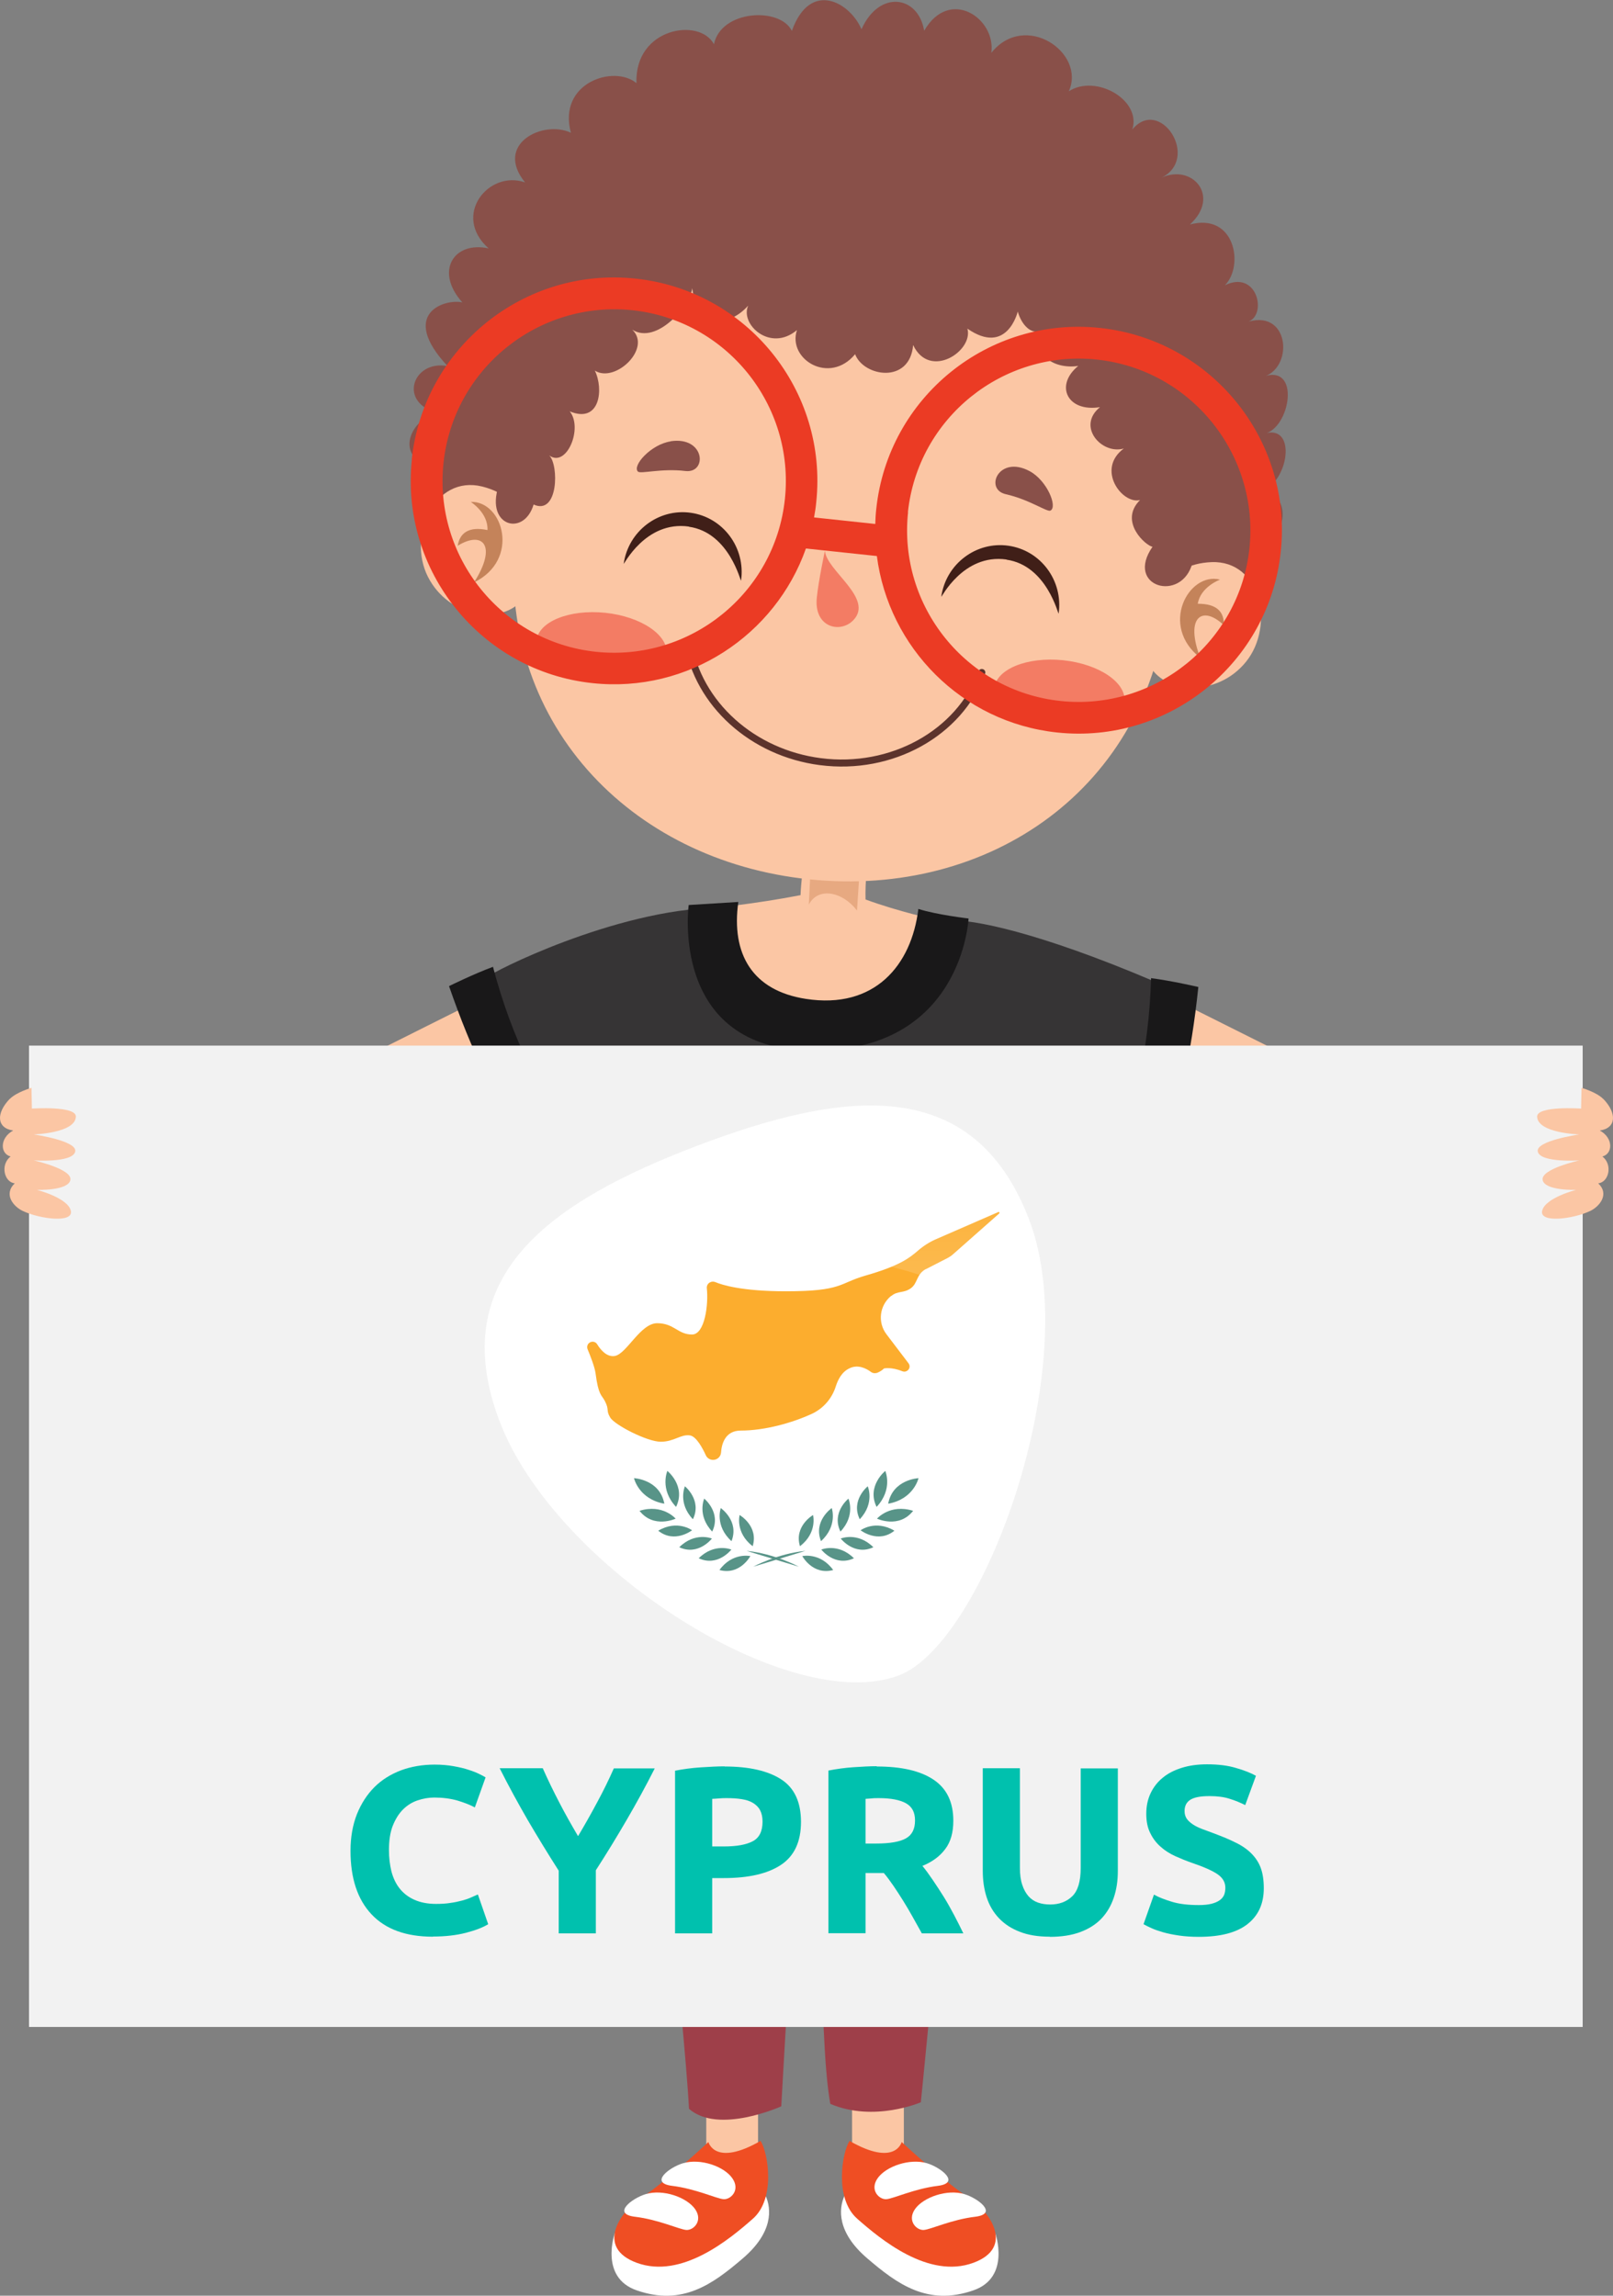<?xml version="1.0" encoding="UTF-8"?>
<svg xmlns="http://www.w3.org/2000/svg" xmlns:xlink="http://www.w3.org/1999/xlink" id="Layer_2" data-name="Layer 2" viewBox="0 0 111.18 158.21">
  <rect x="0" y="0" width="111.18" height="158.21" fill="#808080" stroke="none"/>
  <defs>
    <linearGradient id="linear-gradient" x1="52.73" y1="87.5" x2="52.73" y2="77.78" gradientUnits="userSpaceOnUse">
      <stop offset="0" stop-color="#fff"></stop>
      <stop offset=".87" stop-color="#fff" stop-opacity="0"></stop>
    </linearGradient>
  </defs>
  <g id="Layer_1-2" data-name="Layer 1">
    <g>
      <g>
        <path d="M49.37,142.93h2.19c.38,0,.69.31.69.69v7.48c0,.38-.31.69-.69.69h-2.19c-.38,0-.69-.31-.69-.69v-7.48c0-.38.31-.69.69-.69Z" fill="#fbc6a4" stroke-width="0"></path>
        <g>
          <g>
            <path d="M52.77,151.32c.41.9.53,2.52-1.56,4.31-2.09,1.79-4.17,3.31-7.33,2.21-2.59-.9-1.5-3.95-1.5-3.95l10.39-2.58Z" fill="#fff" stroke-width="0"></path>
            <path d="M52.43,147.55c.51.81,1.05,3.97-.54,5.36-1.58,1.39-4.91,4.18-8.01,3.03-2.82-1.04-1.19-3.51.38-4.52,1.57-1.01,4.57-3.8,4.57-3.8,0,0,.43,1.74,3.6-.08Z" fill="#ef4e23" stroke-width="0"></path>
          </g>
          <path d="M47.09,149.08c1.18-.35,2.82.21,3.39,1.04.57.82-.12,1.48-.61,1.44-.49-.04-1.92-.72-3.54-.92-1.61-.2-.19-1.28.75-1.56Z" fill="#fff" stroke-width="0"></path>
          <path d="M44.51,151.21c1.18-.36,2.82.21,3.4,1.03.57.82-.12,1.48-.61,1.44-.49-.04-1.92-.72-3.54-.91-1.61-.2-.19-1.28.75-1.56Z" fill="#fff" stroke-width="0"></path>
        </g>
        <path d="M59.42,142.93h2.19c.38,0,.69.31.69.69v7.48c0,.38-.31.69-.69.69h-2.19c-.38,0-.69-.31-.69-.69v-7.48c0-.38.31-.69.69-.69Z" fill="#fbc6a4" stroke-width="0"></path>
        <path d="M44.57,106.09c-.12,9.05,2.65,33.63,2.92,39.24,2.03,1.79,6.36-.17,6.36-.17,0,0,1.28-22.84,1.86-28.61,1.15,10.23.62,23.33,1.52,28.44,3.02,1.29,6.24-.11,6.24-.11,0,0,3.09-29.53,2.47-40.93-3.36-.77-18.34.76-21.37,2.14Z" fill="#9e3f49" stroke-width="0"></path>
        <g>
          <g>
            <path d="M58.21,151.32c-.41.9-.53,2.52,1.56,4.31,2.09,1.79,4.17,3.31,7.33,2.21,2.59-.9,1.5-3.95,1.5-3.95l-10.39-2.58Z" fill="#fff" stroke-width="0"></path>
            <path d="M58.55,147.55c-.51.81-1.05,3.97.54,5.36,1.58,1.39,4.91,4.18,8.01,3.03,2.82-1.04,1.2-3.51-.38-4.52-1.57-1.01-4.57-3.8-4.57-3.8,0,0-.43,1.74-3.6-.08Z" fill="#ef4e23" stroke-width="0"></path>
          </g>
          <path d="M63.89,149.08c-1.18-.35-2.82.21-3.4,1.04-.57.82.12,1.48.61,1.44.49-.04,1.92-.72,3.54-.92,1.61-.2.19-1.28-.75-1.56Z" fill="#fff" stroke-width="0"></path>
          <path d="M66.47,151.21c-1.18-.36-2.82.21-3.4,1.03-.57.82.12,1.48.61,1.44.49-.04,1.92-.72,3.54-.91,1.61-.2.19-1.28-.75-1.56Z" fill="#fff" stroke-width="0"></path>
        </g>
        <polygon points="32.84 69 20.87 74.99 22.87 80.47 34.34 73.99 32.84 69" fill="#fbc6a4" stroke-width="0"></polygon>
        <polygon points="81.2 69 93.17 74.99 91.18 80.47 79.71 73.99 81.2 69" fill="#fbc6a4" stroke-width="0"></polygon>
        <g>
          <path d="M64.4,63.36s-2.41-.52-4.74-1.37c-.07-2.43.58-5.1.58-5.1l-4.41-.73s-.6,3.94-.65,5.53c-3.27.63-6,.88-6,.88,0,0-1.75,7.91,6.68,8.88,2.95.34,7.6-2.59,8.54-8.08Z" fill="#fbc6a4" stroke-width="0"></path>
          <path d="M55.99,57.17l3.43.37s-.28,4.07-.35,5.21c-1-1.31-2.68-1.64-3.32-.41.12-2.27.23-5.17.23-5.17Z" fill="#e7a981" stroke-width="0"></path>
        </g>
        <g>
          <g>
            <path d="M49.47,62.57c1.24,9.56,10.16,11.15,16.2.85,2.16.04,7.15,1.24,15.27,4.81.35,2.11,1.15,3.84-1.4,10.05-.24-.02-7.51-.81-7.83-.52-.73,6.03-.73,14.71-1.03,20.41,0,0-10.87,2.95-28.08.33,0,0,.65-18.65.06-23.97.94-.23-6.28,2.93-6.61,2.66-.92-.71-3.66-7.61-2.42-9.87.15-.27,8.72-4.63,15.84-4.77Z" fill="#363435" stroke-width="0"></path>
            <path d="M50.89,62.16c-.5,3.58.96,6.11,4.66,6.68,4.72.73,7.28-2.3,7.75-6.2,1.24.4,3.46.66,3.46.66,0,0-.41,9.2-10.79,9.11-9.86-.09-8.5-10.04-8.5-10.04l3.42-.21Z" fill="#191819" stroke-width="0"></path>
          </g>
          <path d="M30.95,67.96q2.36,6.81,5,10.25c1.12-.34,2.7-1.34,2.7-1.34-1.3-1.47-3.32-5.11-4.67-10.24-1.33.49-3.03,1.33-3.03,1.33Z" fill="#191819" stroke-width="0"></path>
        </g>
        <path d="M82.6,68.01q-.75,7.17-2.54,11.12c-1.17-.08-2.94-.69-2.94-.69.93-1.73,2.07-5.73,2.22-11.03,1.41.18,3.26.61,3.26.61Z" fill="#191819" stroke-width="0"></path>
      </g>
      <rect x="2" y="72.06" width="107.09" height="67.63" fill="#f2f2f2" stroke-width="0"></rect>
      <g>
        <path d="M.68,75.72c-.97,1-.91,2.03.23,2.19-.94.51-.91,1.6-.18,1.79-.73.57-.44,1.78.29,1.85-.8.76-.09,1.6.54,1.9,1.17.56,3.54.87,3.32-.02-.22-.89-2.34-1.43-2.34-1.43,0,0,2.16.08,2.31-.68.15-.76-2.53-1.35-2.53-1.35,0,0,2.65.18,2.86-.59.22-.76-2.86-1.2-2.86-1.2,0,0,2.86-.08,2.91-1.22.04-.77-3.03-.56-3.03-.56l-.03-1.43s-1.03.29-1.5.77Z" fill="#fbc6a4" stroke-width="0"></path>
        <path d="M110.5,75.72c.97,1,.91,2.03-.23,2.19.94.51.91,1.6.18,1.79.73.57.44,1.78-.29,1.85.8.76.08,1.6-.54,1.9-1.17.56-3.54.87-3.32-.02.22-.89,2.34-1.43,2.34-1.43,0,0-2.16.08-2.31-.68-.14-.76,2.53-1.35,2.53-1.35,0,0-2.65.18-2.86-.59-.22-.76,2.86-1.2,2.86-1.2,0,0-2.86-.08-2.91-1.22-.03-.77,3.03-.56,3.03-.56l.03-1.43s1.03.29,1.5.77Z" fill="#fbc6a4" stroke-width="0"></path>
      </g>
      <g>
        <g>
          <path d="M30.18,32.3c-3.41-.66-1.69-3.72.1-3.82-2.91-.64-1.85-3.71.57-3.25-3.37-3.61-.21-4.66,1.02-4.39-1.91-2.11-.63-4.25,1.81-3.72-2.56-2.27,0-5.43,2.51-4.55-2.15-2.64,1.25-4.33,3.16-3.42-.93-3.46,2.98-4.71,4.52-3.42-.14-3.83,4.37-4.54,5.34-2.68.49-2.38,4.57-2.58,5.37-.92,1.27-3.55,4.02-1.96,4.8-.11,1.22-2.74,3.92-2.34,4.32.1,1.75-3.03,4.96-.86,4.63,1.52,2.33-2.9,6.54,0,5.34,2.65,1.86-1.2,5.02.59,4.38,2.63,1.91-2.3,4.71,2,2,3.33,2.11-.99,4.11,1.26,1.97,3.22,3.12-.83,3.74,2.86,2.41,4.19,2.2-1.08,2.92,1.97,1.64,2.5,2.9-.8,3.08,3.35.91,3.83,2.74-1.05,1.95,3.6.14,3.9,2.18-.68,1.77,2.93.11,3.84,1.92.65,1.44,3.94-1.07,3.68,7.33,8.42-65.06,3.48-56-5.11Z" fill="#895049" stroke-width="0"></path>
          <g>
            <path d="M35.51,36.78c-1.34,12.9,7.85,22.54,20.27,23.82,12.43,1.29,23.39-6.26,24.72-19.17,1.34-12.9-7.7-23.94-20.13-25.23-12.43-1.29-23.53,7.67-24.87,20.57Z" fill="#fbc6a4" stroke-width="0"></path>
            <g>
              <g>
                <path d="M36.39,36.97s-.03-2.65-3.15-3.44c-3.29-.82-5.19,3.38-3.74,6.23,1.45,2.84,5.16,3.37,6.58,1.48l.3-4.27Z" fill="#fbc6a4" stroke-width="0"></path>
                <path d="M32.45,34.59c2.22-.08,3.44,3.98.22,5.55,1.62-2.52.62-3.6-1.12-2.53.14-.88.76-1.35,2.05-1.08.06-1.18-1.15-1.94-1.15-1.94Z" fill="#c4835a" stroke-width="0"></path>
              </g>
              <g>
                <path d="M79.73,41.46s.57-2.59,3.78-2.72c3.39-.13,4.38,4.37,2.38,6.86-2,2.49-5.74,2.25-6.74.1l.58-4.24Z" fill="#fbc6a4" stroke-width="0"></path>
                <path d="M84.08,39.94c-2.16-.53-4.18,3.19-1.35,5.39-1.07-2.8.14-3.65,1.62-2.25.04-.89-.46-1.48-1.79-1.47.18-1.16,1.52-1.66,1.52-1.66Z" fill="#c4835a" stroke-width="0"></path>
              </g>
            </g>
            <path d="M56.86,37.95c.08,1.37,3.42,3.29,1.95,4.8-.91.93-2.72.48-2.51-1.56.12-1.19.56-3.24.56-3.24Z" fill="#f37c64" stroke-width="0"></path>
            <path d="M45.95,45.1c-.14,1.33-2.26,2.19-4.74,1.94-2.48-.26-4.38-1.54-4.24-2.87.14-1.33,2.26-2.19,4.74-1.94,2.48.26,4.38,1.54,4.24,2.87Z" fill="#f37c64" stroke-width="0"></path>
            <path d="M77.51,48.37c-.14,1.33-2.26,2.19-4.74,1.94-2.48-.26-4.38-1.54-4.24-2.87.14-1.33,2.26-2.19,4.74-1.94,2.48.26,4.38,1.54,4.24,2.87Z" fill="#f37c64" stroke-width="0"></path>
            <g>
              <path d="M70.97,32.47c-2.13-1.14-3.15,1.25-1.64,1.59,1.61.36,2.84,1.24,3.07,1.13.52-.25-.23-2.08-1.43-2.72Z" fill="#895049" stroke-width="0"></path>
              <path d="M46.22,30.41c2.39-.36,2.55,2.23,1.02,2.05-1.64-.2-3.09.22-3.27.04-.41-.41.91-1.88,2.25-2.08Z" fill="#895049" stroke-width="0"></path>
            </g>
            <path d="M47.48,36.3c2.82.4,3.58,3.87,3.6,3.71.32-2.26-1.23-4.35-3.46-4.67-2.23-.32-4.31,1.26-4.63,3.51-.02.15,1.48-2.99,4.5-2.56Z" fill="#401f18" stroke-width="0"></path>
            <path d="M69.37,38.57c2.82.4,3.58,3.87,3.6,3.71.32-2.26-1.23-4.35-3.46-4.67-2.23-.32-4.31,1.26-4.63,3.51-.02.15,1.48-2.99,4.5-2.56Z" fill="#401f18" stroke-width="0"></path>
            <path d="M56.52,52.73c5.01.65,9.79-2,11.38-6.3.05-.13-.02-.27-.14-.31-.13-.05-.27.02-.31.14-1.51,4.09-6.08,6.61-10.87,5.99-4.58-.59-8.24-3.89-8.92-8.03-.02-.13-.15-.22-.28-.2-.13.02-.22.15-.2.28.71,4.34,4.54,7.81,9.33,8.43Z" fill="#5c332c" stroke-width="0"></path>
          </g>
          <path d="M34.48,33.18c-1.23,3.04,1.61,3.91,2.3,1.59,1.71.77,1.75-2.72,1.08-3.38,1.2.87,2.34-1.9,1.41-3.04,2.1.87,2.35-1.55,1.73-2.81,1.4.89,3.94-1.53,2.58-2.82,1.68,1.07,4.01-1.68,4.13-2.86.43,3.03,2.67,2.56,3.86,1.2-.58,1.28,1.51,3.24,3.36,1.69-.66,2.02,2.25,3.79,4.01,1.66.58,1.55,3.77,2.08,4-.63,1.14,2.41,4.17.41,3.74-1.13,2.75,1.9,3.47-1.18,3.47-1.18,0,0,.48,1.88,1.89,1.28-1.05,1.53.46,2.73,2.28,2.47-1.63,1.32-.78,3.2,1.5,2.84-1.63,1.32.11,3.29,1.64,2.85-1.94,1.44-.1,3.87,1.12,3.55-1.5,1.49.42,3.17.86,3.22-1.93,2.78,2.02,3.88,2.75,1.12.73-2.76-2.4-21.81-22.17-23.86-19.77-2.05-23.72,13.78-25.53,18.22Z" fill="#895049" stroke-width="0"></path>
        </g>
        <path d="M28.39,31.66c-.82,7.69,4.77,14.61,12.46,15.42,6.58.7,12.59-3.3,14.7-9.28l4.89.52c.81,6.29,5.84,11.46,12.42,12.16,7.69.82,14.61-4.77,15.42-12.46.82-7.69-4.77-14.6-12.46-15.42-7.69-.82-14.6,4.77-15.42,12.46-.04.35-.06.7-.07,1.05l-4.22-.45c.06-.34.12-.69.15-1.04.82-7.69-4.77-14.61-12.46-15.42-7.69-.82-14.6,4.77-15.42,12.46ZM30.57,31.9c.69-6.49,6.53-11.2,13.02-10.52,6.49.69,11.2,6.53,10.51,13.02-.69,6.49-6.53,11.2-13.02,10.52-6.49-.69-11.2-6.53-10.51-13.02ZM62.58,35.3c.69-6.49,6.53-11.2,13.02-10.52,6.49.69,11.2,6.53,10.52,13.01-.69,6.49-6.53,11.2-13.02,10.52-6.49-.69-11.2-6.53-10.51-13.01Z" fill="#eb3b24" stroke-width="0"></path>
      </g>
      <g>
        <g>
          <path d="M70.95,84.09c3.82,10.08-3.14,29.15-8.99,31.37-7.52,2.85-23.7-7.44-27.53-17.52-3.82-10.08,3.6-15.17,13.68-19,10.08-3.82,19.01-4.94,22.84,5.15Z" fill="#fff" stroke-width="0"></path>
          <g>
            <path d="M61.22,103.63c1.77-.32,2.09-1.76,2.09-1.76,0,0-1.78.08-2.09,1.76Z" fill="#589488" stroke-width="0"></path>
            <path d="M60.45,104.66s1.51.71,2.49-.54c-1.6-.5-2.49.54-2.49.54Z" fill="#589488" stroke-width="0"></path>
            <g>
              <path d="M63.81,87.46c-.67.38-.54.98-1.04,1.33s-.88.15-1.33.52h-.02c-.8.66-.94,1.82-.32,2.64l1.52,2c.14.18.08.44-.13.54h0c-.09.05-.2.05-.3.01-.76-.31-1.26-.19-1.26-.19-.14.14-.29.22-.42.28-.16.07-.35.06-.49-.05-.28-.21-.86-.53-1.45-.25-.55.25-.81.79-.96,1.25-.26.83-.85,1.52-1.64,1.89-1.36.63-3.26,1.16-4.91,1.16-1.09,0-1.32.94-1.36,1.51-.02.29-.26.51-.55.51h0c-.21,0-.41-.12-.5-.32-.22-.48-.66-1.32-1.11-1.37-.63-.08-1.08.44-2,.44s-3.17-1.15-3.48-1.67c-.31-.52-.04-.5-.37-1.14-.23-.44-.44-.37-.64-1.91-.06-.44-.37-1.23-.55-1.66-.07-.18,0-.38.17-.47h0c.17-.09.39-.04.49.13.22.36.65.9,1.21.81.82-.13,1.77-2.27,2.94-2.26s1.41.78,2.39.78c.89,0,1.14-2.1,1.02-3.18-.02-.17.06-.33.21-.41h0c.12-.07.26-.07.38-.02.45.19,1.82.63,4.86.63,3.91,0,3.66-.56,5.48-1.08,2.38-.68,3.05-1.23,3.61-1.71.38-.33.81-.61,1.28-.81l4.27-1.86c.06-.03.12.06.06.1l-3.18,2.81c-.11.1-.23.18-.36.25l-1.52.78Z" fill="#fcad2e" stroke-width="0"></path>
              <path d="M45.79,103.63c-1.77-.32-2.09-1.76-2.09-1.76,0,0,1.78.08,2.09,1.76Z" fill="#589488" stroke-width="0"></path>
              <path d="M46.6,103.85c-1.15-1.22-.6-2.48-.6-2.48,0,0,1.3,1.04.6,2.48Z" fill="#589488" stroke-width="0"></path>
              <path d="M47.76,104.7c-1.06-1.12-.55-2.27-.55-2.27,0,0,1.19.96.55,2.27Z" fill="#589488" stroke-width="0"></path>
              <path d="M49.09,105.55c-1.06-1.12-.55-2.27-.55-2.27,0,0,1.19.96.55,2.27Z" fill="#589488" stroke-width="0"></path>
              <path d="M51.88,106.56c-1.22-.94-.9-2.15-.9-2.15,0,0,1.32.76.9,2.15Z" fill="#589488" stroke-width="0"></path>
              <path d="M51.72,107.24s-.72,1.34-2.13.96c.9-1.24,2.13-.96,2.13-.96Z" fill="#589488" stroke-width="0"></path>
              <path d="M50.41,106.79s-.93,1.21-2.25.6c1.09-1.08,2.25-.6,2.25-.6Z" fill="#589488" stroke-width="0"></path>
              <path d="M49.07,106.03s-.93,1.21-2.25.6c1.09-1.08,2.25-.6,2.25-.6Z" fill="#589488" stroke-width="0"></path>
              <path d="M46.57,104.66s-1.51.71-2.49-.54c1.6-.5,2.49.54,2.49.54Z" fill="#589488" stroke-width="0"></path>
              <path d="M47.7,105.46s-1.2.94-2.33.03c1.32-.78,2.33-.03,2.33-.03Z" fill="#589488" stroke-width="0"></path>
              <path d="M50.42,106.21c-1.17-1.06-.74-2.28-.74-2.28,0,0,1.29.89.74,2.28Z" fill="#589488" stroke-width="0"></path>
              <path d="M60.42,103.85c1.15-1.22.6-2.48.6-2.48,0,0-1.3,1.04-.6,2.48Z" fill="#589488" stroke-width="0"></path>
              <path d="M59.26,104.7c1.06-1.12.55-2.27.55-2.27,0,0-1.19.96-.55,2.27Z" fill="#589488" stroke-width="0"></path>
              <path d="M57.93,105.55c1.06-1.12.55-2.27.55-2.27,0,0-1.19.96-.55,2.27Z" fill="#589488" stroke-width="0"></path>
              <path d="M55.14,106.56c1.22-.94.9-2.15.9-2.15,0,0-1.32.76-.9,2.15Z" fill="#589488" stroke-width="0"></path>
              <path d="M55.3,107.24s.72,1.34,2.13.96c-.9-1.24-2.13-.96-2.13-.96Z" fill="#589488" stroke-width="0"></path>
              <path d="M56.61,106.79s.93,1.21,2.25.6c-1.09-1.08-2.25-.6-2.25-.6Z" fill="#589488" stroke-width="0"></path>
              <path d="M57.95,106.03s.93,1.21,2.25.6c-1.09-1.08-2.25-.6-2.25-.6Z" fill="#589488" stroke-width="0"></path>
              <path d="M59.32,105.46s1.2.94,2.33.03c-1.32-.78-2.33-.03-2.33-.03Z" fill="#589488" stroke-width="0"></path>
              <path d="M56.59,106.21c1.17-1.06.74-2.28.74-2.28,0,0-1.29.89-.74,2.28Z" fill="#589488" stroke-width="0"></path>
              <path d="M51.46,106.88l3.6,1.09s-1.67-.9-3.6-1.09Z" fill="#589488" stroke-width="0"></path>
              <path d="M55.52,106.88l-3.6,1.09s1.67-.9,3.6-1.09Z" fill="#589488" stroke-width="0"></path>
            </g>
          </g>
          <path d="M70.91,92.26c-12.53-10.73-25.78-3.06-36.39,0,.75-5.84,6.44-9.09,13.79-11.81,8.88-3.29,16.87-4.46,20.75,2.87,1.81,3.43,1.93,6.41,1.85,8.94Z" fill="url(#linear-gradient)" opacity=".15" stroke-width="0"></path>
        </g>
        <g>
          <path d="M29.84,133.47c-1.85,0-3.26-.51-4.23-1.54-.97-1.03-1.45-2.49-1.45-4.38,0-.94.15-1.78.44-2.52.3-.74.7-1.36,1.21-1.87.51-.51,1.13-.89,1.84-1.16.71-.26,1.48-.39,2.31-.39.48,0,.92.04,1.31.11s.74.15,1.03.25c.29.09.54.19.74.29s.34.17.43.23l-.74,2.07c-.35-.19-.76-.34-1.22-.48-.47-.13-.99-.2-1.58-.2-.39,0-.78.07-1.16.2-.38.13-.71.34-1,.63-.29.29-.52.67-.7,1.12-.18.46-.26,1.02-.26,1.67,0,.53.06,1.01.17,1.47.12.45.3.84.56,1.17.26.33.59.59,1.01.78s.92.29,1.51.29c.37,0,.71-.02,1-.07.3-.04.56-.1.79-.16.23-.06.43-.13.61-.21s.33-.15.48-.21l.71,2.05c-.36.22-.87.42-1.53.59s-1.42.26-2.28.26Z" fill="#00c1ae" stroke-width="0"></path>
          <path d="M39.85,126.53c.46-.77.9-1.55,1.31-2.32.42-.77.8-1.55,1.15-2.34h2.82c-.62,1.23-1.27,2.41-1.94,3.56-.67,1.15-1.37,2.3-2.12,3.46v4.35h-2.56v-4.32c-.74-1.16-1.45-2.32-2.13-3.48-.67-1.16-1.32-2.35-1.94-3.58h2.97c.35.79.73,1.57,1.13,2.34.4.78.84,1.55,1.29,2.32Z" fill="#00c1ae" stroke-width="0"></path>
          <path d="M49.94,121.74c1.7,0,3,.3,3.91.89s1.36,1.57,1.36,2.93-.46,2.35-1.38,2.96-2.23.91-3.94.91h-.8v3.81h-2.56v-11.21c.56-.11,1.15-.19,1.77-.23.62-.04,1.17-.07,1.64-.07ZM50.11,123.92c-.19,0-.37,0-.55.02s-.34.02-.47.03v3.28h.8c.89,0,1.55-.12,2-.36.45-.24.67-.69.67-1.35,0-.32-.06-.58-.17-.79-.11-.21-.28-.37-.49-.5-.21-.13-.47-.21-.78-.26-.31-.05-.65-.07-1.02-.07Z" fill="#00c1ae" stroke-width="0"></path>
          <path d="M60.43,121.74c1.71,0,3.01.3,3.92.91.91.61,1.36,1.55,1.36,2.83,0,.8-.18,1.45-.55,1.94-.37.5-.89.89-1.58,1.17.23.28.47.61.72.98.25.37.5.75.75,1.15s.48.82.71,1.25c.23.43.44.86.64,1.27h-2.86c-.21-.37-.42-.75-.63-1.13s-.43-.75-.66-1.12c-.22-.36-.45-.7-.67-1.03-.22-.32-.44-.62-.66-.88h-1.26v4.15h-2.56v-11.21c.56-.11,1.14-.19,1.73-.23.6-.04,1.13-.07,1.6-.07ZM60.58,123.92c-.19,0-.35,0-.5.02-.15.01-.29.02-.42.03v3.08h.72c.96,0,1.65-.12,2.07-.36.42-.24.62-.65.62-1.23s-.21-.95-.63-1.19c-.42-.23-1.04-.35-1.86-.35Z" fill="#00c1ae" stroke-width="0"></path>
          <path d="M72.36,133.47c-.8,0-1.49-.11-2.07-.34-.58-.22-1.06-.54-1.44-.94-.38-.4-.66-.88-.84-1.43-.18-.55-.27-1.16-.27-1.83v-7.07h2.56v6.86c0,.46.05.85.16,1.17.1.32.25.58.43.79.18.2.4.35.66.44s.54.13.84.13c.62,0,1.13-.19,1.52-.57.39-.38.58-1.03.58-1.95v-6.86h2.56v7.07c0,.67-.09,1.28-.28,1.84-.19.56-.47,1.04-.85,1.44-.38.4-.87.71-1.46.93s-1.29.33-2.1.33Z" fill="#00c1ae" stroke-width="0"></path>
          <path d="M82.62,131.29c.36,0,.66-.03.89-.09.23-.06.42-.14.57-.25.14-.1.24-.23.3-.37.05-.14.08-.3.08-.48,0-.37-.17-.68-.53-.93s-.95-.51-1.8-.8c-.37-.13-.74-.28-1.12-.45-.37-.17-.71-.38-1-.64-.3-.26-.54-.57-.72-.94-.19-.37-.28-.81-.28-1.34s.1-1,.3-1.42c.2-.42.48-.78.84-1.07.36-.3.8-.52,1.31-.68.51-.16,1.09-.24,1.74-.24.77,0,1.43.08,1.99.25.56.16,1.02.34,1.38.54l-.74,2.02c-.32-.16-.67-.31-1.06-.43-.39-.13-.86-.19-1.4-.19-.61,0-1.05.08-1.32.25-.27.17-.4.43-.4.78,0,.21.05.38.15.53.1.14.24.27.42.39.18.12.39.22.62.31.24.09.5.19.78.29.59.22,1.11.43,1.54.65.44.21.8.46,1.09.75.29.29.51.62.65,1,.14.38.21.85.21,1.4,0,1.06-.37,1.88-1.12,2.47s-1.87.88-3.36.88c-.5,0-.96-.03-1.36-.09-.41-.06-.76-.13-1.08-.22-.31-.09-.58-.18-.8-.28-.22-.1-.41-.19-.57-.28l.72-2.04c.34.19.76.35,1.26.5s1.11.22,1.83.22Z" fill="#00c1ae" stroke-width="0"></path>
        </g>
      </g>
    </g>
  </g>
</svg>
